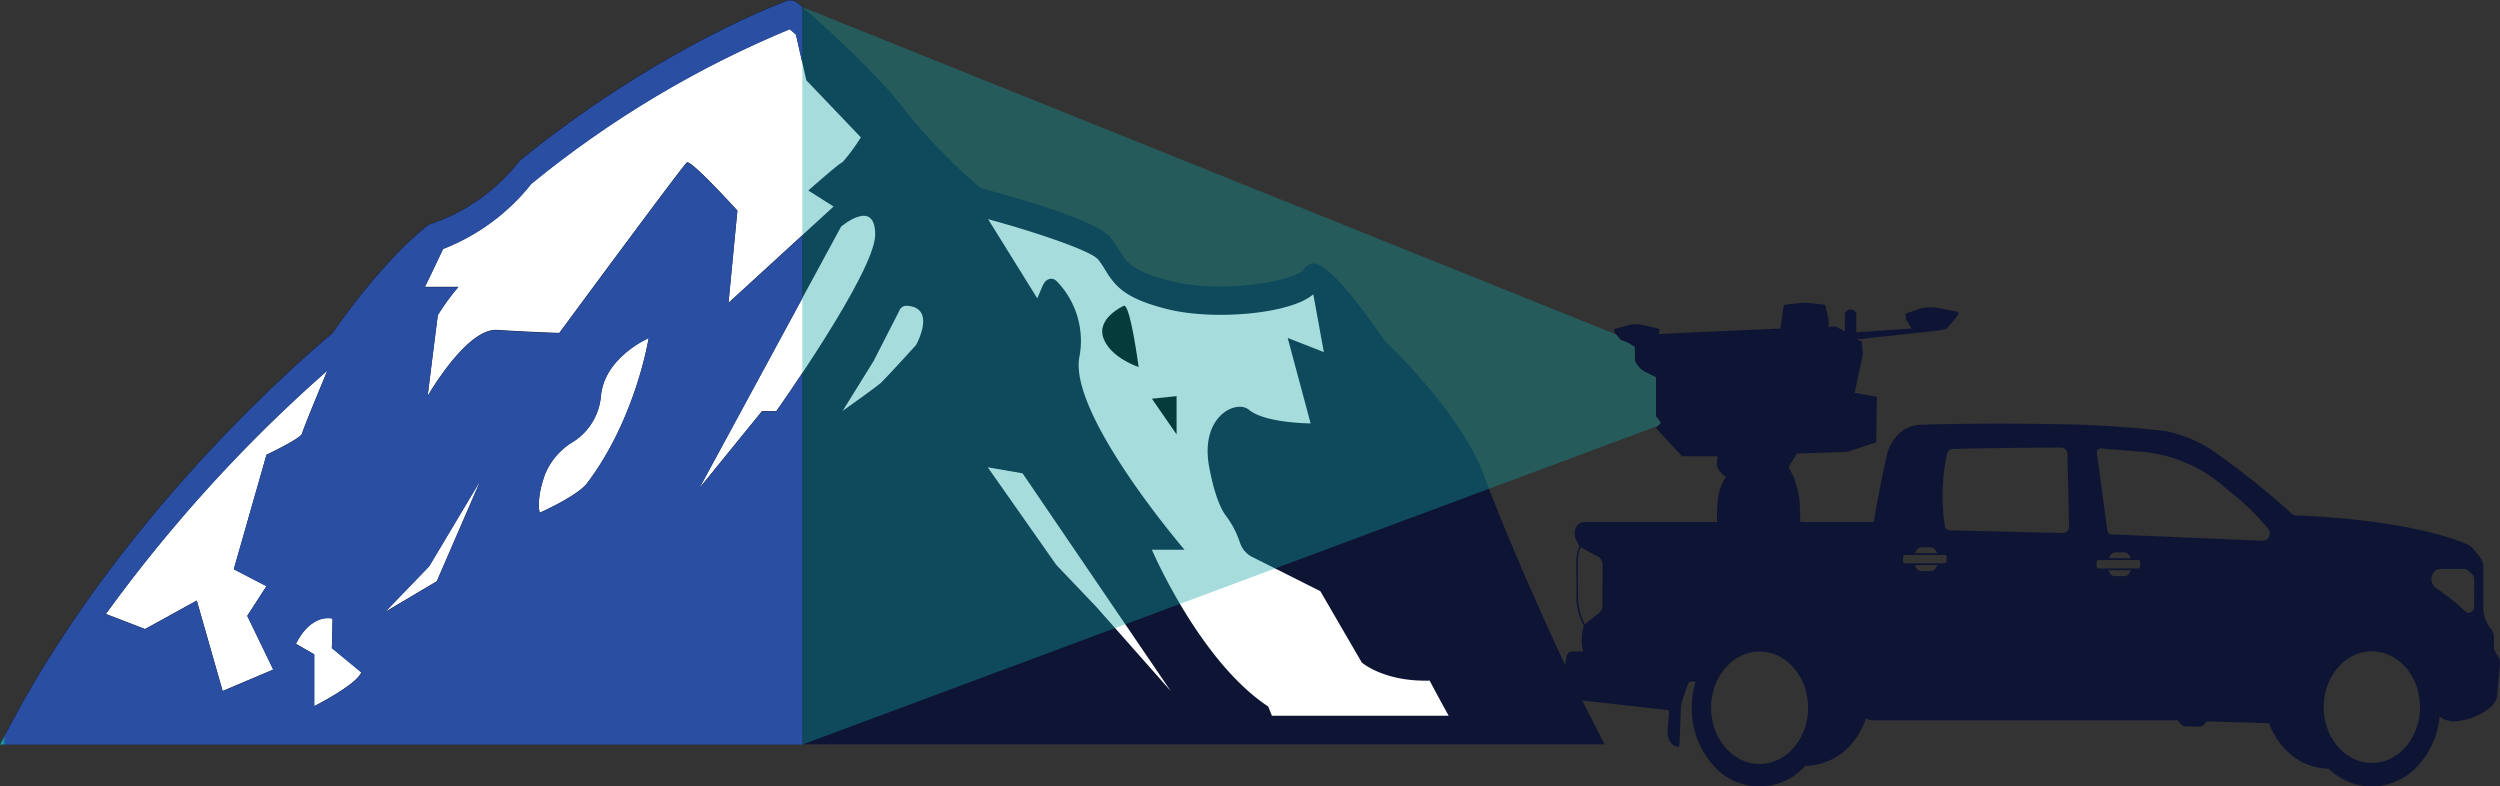<svg xmlns="http://www.w3.org/2000/svg" xmlns:xlink="http://www.w3.org/1999/xlink" width="307.933" height="96.855" viewBox="0 0 307.933 96.855">
  <rect x="0" y="0" width="307.933" height="96.855" fill="#333333" stroke="none"/>
  <defs>
    <clipPath id="clip-path">
      <path id="Path_9788" data-name="Path 9788" d="M38.709,141.851l-2.258-1.3s1.594-3.643,4.515-3.122l-.089,3.643,3.63,2.993c-.62,1.561-5.8,4.163-5.8,4.163ZM52.87,130.985l6.338-10.611-5.4,12.469-6.379,3.789Zm-39.838,5.886a182.518,182.518,0,0,1,27.3-30c-1.238,2.97-2.931,7.071-3.128,7.771-.181.643-4.382,2.611-4.382,2.611l-4.027,14.1,4.027,2.089L30.455,137.1l3.2,6.615-6.231,2.646-3.188-11.145-6.373,3.513Zm54.15-17.336a8.377,8.377,0,0,1,3.5-3.938,7.416,7.416,0,0,0,3.334-5.549c.421-4.817,5.883-7.164,5.883-7.164s-1.567,9.947-7.588,17.887c-1.2,1.586-5.837,3.636-5.837,3.636s-.5-1.644.706-4.872m29.7-58.191C94.2,62.357,80.01,68.06,64.168,80.895L64.034,81l-.112.155A23.325,23.325,0,0,1,53,88.835l-.147.046-.135.1c-.208.151-5.145,3.791-11.791,13.323C38.859,104,15.8,123.3,1.518,150.09L0,152.936H98.823V107.207c-1.828,2.749-3.208,4.693-3.208,4.693H93.851l-7.731,9.511c.437-.8,7.68-14.161,12.7-23.427V90.233l-9.09,8.328L90.825,87.2s-5.714-6.3-6.219-5.928-15.715,21-15.715,21-3.866-.124-7.647-.371-8.573,8.151-8.573,8.151,1.177-9.51,1.261-10a27.216,27.216,0,0,1,2.521-3.458H52.335S53.4,94.4,54.578,91.9A25.793,25.793,0,0,0,65.45,83.878,127.26,127.26,0,0,1,97.274,64.833c.2.172.457.4.762.67l.787,3.473V62.092c-.205-.18-.387-.339-.514-.45a1.453,1.453,0,0,0-.956-.386,1.327,1.327,0,0,0-.471.088" transform="translate(0 -61.256)" fill="none"/>
    </clipPath>
    <linearGradient id="linear-gradient" y1="1.374" x2="0.005" y2="1.374" gradientUnits="objectBoundingBox">
      <stop offset="0" stop-color="#189f9d"/>
      <stop offset="0.305" stop-color="#189f9d"/>
      <stop offset="1" stop-color="#294ea2"/>
    </linearGradient>
    <clipPath id="clip-path-2">
      <rect id="Rectangle_285" data-name="Rectangle 285" width="113.431" height="90.845" fill="none"/>
    </clipPath>
  </defs>
  <g id="Group_1190" data-name="Group 1190" transform="translate(4220.549 17719.555)">
    <path id="Path_9776" data-name="Path 9776" d="M196.2,150.039c-5.473-10.672-11.6-25.276-13.345-30.113-2.748-7.6-11.22-15.763-12.36-16.838-3.039-4.454-6.99-9.638-8.838-9.459a1.51,1.51,0,0,0-1.139.843c-1.168,1.252-9.8,2.952-16.316,1.319-4.757-1.194-5.48-2.383-6.317-3.759a12.669,12.669,0,0,0-1.11-1.614c-1.85-2.225-12.435-5.138-15.982-6.064a69.556,69.556,0,0,1-9.383-9.676c-3.47-4.657-11.521-11.739-13.1-13.112a1.372,1.372,0,0,0-1.426-.3C94.2,62.28,80.01,67.983,64.168,80.818l-.134.109-.111.155A23.335,23.335,0,0,1,53,88.758l-.147.046-.135.1c-.208.151-5.145,3.791-11.792,13.323-2.073,1.7-25.129,20.994-39.413,47.787L0,152.86H197.646Z" transform="translate(-4220.549 -17780.734)" fill="#0e1534"/>
    <path id="Path_9777" data-name="Path 9777" d="M52.092,166.677c.2-.7,1.89-4.8,3.128-7.771a182.559,182.559,0,0,0-27.3,30l4.83,1.858,6.374-3.513,3.187,11.145,6.232-2.645-3.2-6.615,2.369-3.656-4.027-2.089,4.027-14.1s4.2-1.968,4.382-2.611" transform="translate(-4235.435 -17832.844)" fill="#fff"/>
    <path id="Path_9778" data-name="Path 9778" d="M125.232,87.888a25.778,25.778,0,0,1-10.871,8.026c-1.177,2.494-2.242,4.68-2.242,4.68h4.118a27.25,27.25,0,0,0-2.521,3.458c-.084.494-1.26,10-1.26,10s4.79-8.4,8.572-8.152,7.647.371,7.647.371,15.211-20.627,15.715-21,6.219,5.928,6.219,5.928l-1.093,11.363,12.942-11.857-3.109-1.976s3.949-3.49,4.2-3.474a22.937,22.937,0,0,0,2.269-3.072L159.1,75.151l-1.278-5.637c-.306-.27-.565-.5-.763-.671a127.278,127.278,0,0,0-31.824,19.045" transform="translate(-4280.332 -17784.822)" fill="#fff"/>
    <path id="Path_9779" data-name="Path 9779" d="M282.825,130.1c-5.194-1.3-6.422-2.78-7.7-4.885a9.807,9.807,0,0,0-.84-1.234c-.894-1.065-7.439-3.3-13.55-4.966l6.054,9.748.67-1.559c.375-.874,1.167-1.115,1.746-.529a10.548,10.548,0,0,1,2.751,9.43c-1.148,7.183,12.971,23.625,12.971,23.625h-4.019s5.865,13.728,14.336,19.315c0,0,.156.42.448,1.13H317.46c-1.431-2.593-2.339-4.323-2.339-4.323-5.648.16-8.363-2.235-8.363-2.235l-5.1-8.779-8.526-4.285a3.041,3.041,0,0,1-1.384-1.727l-.122-.335a11.125,11.125,0,0,0-1.584-2.922c-.58-.764-1.394-2.42-2.069-5.992-1.195-6.321,3.353-8.378,4.887-7.087,1.968,1.656,7.6,1.682,7.6,1.682l-2.824-10.528,4.453,1.741-1.3-7.118c-2.819,2.456-12.33,3.245-17.965,1.832" transform="translate(-4359.576 -17811.574)" fill="#fff"/>
    <path id="Path_9780" data-name="Path 9780" d="M143,167.011a8.375,8.375,0,0,1,3.5-3.938,7.417,7.417,0,0,0,3.334-5.549c.421-4.817,5.883-7.164,5.883-7.164s-1.567,9.947-7.588,17.887c-1.2,1.586-5.837,3.636-5.837,3.636s-.5-1.644.706-4.872" transform="translate(-4296.367 -17828.287)" fill="#fff"/>
    <path id="Path_9781" data-name="Path 9781" d="M184.494,151.7c.672-1.235,17.48-32.237,17.48-32.237s4.2-3.582,4.2.988S193.99,142.19,193.99,142.19h-1.765Z" transform="translate(-4318.923 -17811.102)" fill="#fff"/>
    <path id="Path_9782" data-name="Path 9782" d="M229.353,142.46l-3.187,6.233-3.8,6.12s4.343-3.077,4.758-3.5c1.261-1.277,4.286-4.617,4.286-4.617s2.626-4.705-1.243-4.827a.94.94,0,0,0-.818.589" transform="translate(-4339.119 -17823.762)" fill="#fff"/>
    <path id="Path_9783" data-name="Path 9783" d="M86.145,230.939c-.62,1.561-5.8,4.163-5.8,4.163v-6.375l-2.257-1.3s1.594-3.643,4.515-3.123l-.088,3.643Z" transform="translate(-4262.187 -17867.688)" fill="#fff"/>
    <path id="Path_9784" data-name="Path 9784" d="M107.043,198.438l-5.446,5.648,6.379-3.789,5.4-12.47Z" transform="translate(-4274.722 -17848.266)" fill="#fff"/>
    <path id="Path_9785" data-name="Path 9785" d="M264.936,185.234l18.236,26.8-9.128-10.323-4.959-5.2-8.436-12.017Z" transform="translate(-4359.531 -17846.488)" fill="#fff"/>
    <path id="Path_9786" data-name="Path 9786" d="M293.491,141.873s-3.367,1.491-2.5,3.952,4.344,3.578,4.344,3.578-1.058-7.975-1.846-7.531" transform="translate(-4375.634 -17823.752)"/>
    <path id="Path_9787" data-name="Path 9787" d="M303.954,166.028l3.041,4.394v-4.715Z" transform="translate(-4382.621 -17836.471)"/>
    <g id="Group_507" data-name="Group 507" transform="translate(-4220.549 -17719.52)" clip-path="url(#clip-path)">
      <rect id="Rectangle_284" data-name="Rectangle 284" width="98.823" height="91.68" transform="translate(0 0)" fill="url(#linear-gradient)"/>
    </g>
    <g id="Group_511" data-name="Group 511" transform="translate(-4121.726 -17718.684)" opacity="0.37">
      <g id="Group_510" data-name="Group 510">
        <g id="Group_509" data-name="Group 509" clip-path="url(#clip-path-2)">
          <path id="Path_9789" data-name="Path 9789" d="M325.14,111.63,211.71,153.89V63.045l107.54,43.265Z" transform="translate(-211.709 -63.046)" fill="#0ea29f"/>
        </g>
      </g>
    </g>
    <path id="Path_9790" data-name="Path 9790" d="M527.4,200.8v-1.56a1.446,1.446,0,0,0-.328-.931l-.017-.02-.01-.012a4.375,4.375,0,0,1-.95-2.783v-4.777a2.2,2.2,0,0,0-.468-1.377l-.779-.967a1.773,1.773,0,0,0-.673-.518c-6.931-2.975-18.858-3.514-21.179-3.591a.76.76,0,0,1-.491-.2,98,98,0,0,0-9.078-7.308,16.189,16.189,0,0,0-6.459-2.877,131.74,131.74,0,0,0-14.786-.867c-7.1-.144-14.054.042-15.376.081a4.066,4.066,0,0,0-1.1.179,4.187,4.187,0,0,0-1.648.982,5.217,5.217,0,0,0-1.434,2.6c-.788,3.337-1.5,7.554-1.614,8.224H415.344a1.263,1.263,0,0,0-1.169,1.242v.022a1.907,1.907,0,0,0,.219,1.012l.369.7a3.378,3.378,0,0,0-.278.841,5.98,5.98,0,0,0-.125,1.295l.032,3.686a7.441,7.441,0,0,0,.9,3.968,6.149,6.149,0,0,0-.088,3.177h-1.341a.739.739,0,0,0-.691.59,6.543,6.543,0,0,0,.613,4.555,1.553,1.553,0,0,0,1.184.876l10.622,1.2a.25.25,0,0,1,.2.277l-.173,2.344a1.97,1.97,0,0,0,.65,1.655,1.085,1.085,0,0,0,.533.255.177.177,0,0,0,.031,0,.219.219,0,0,0,.155-.066.308.308,0,0,0,.088-.207l.187-4.577a2.9,2.9,0,0,1,.155-.831l.718-2.08a.392.392,0,0,1,.37-.281l.559.018a11.085,11.085,0,0,0-.471,3.218,10.444,10.444,0,0,0,2.446,6.845,7.553,7.553,0,0,0,11.544.3,7.631,7.631,0,0,0,6-3.078,9.294,9.294,0,0,0,1.467-2.8,1.437,1.437,0,0,0,.385.2,1.382,1.382,0,0,0,.443.073h37.584l.234.326a.954.954,0,0,0,.753.417l1.61.029h.016a.97.97,0,0,0,.843-.535l.062-.113,7.714.235a9.6,9.6,0,0,0,1.572,2.72,8.083,8.083,0,0,0,2.284,1.943,7.472,7.472,0,0,0,3.491.939,7.681,7.681,0,0,0,5.311,2.185,7.83,7.83,0,0,0,5.953-2.858,10.362,10.362,0,0,0,2.407-5.74,3.153,3.153,0,0,0,1.613.576h.011a7.626,7.626,0,0,0,4.531-1.643,2.891,2.891,0,0,0,.916-1.342l0-.008.351-4.1a1.438,1.438,0,0,0-.21-.888Zm-109.8-5.429a1.155,1.155,0,0,1-.417.911l-1.759,1.38a7.511,7.511,0,0,1-.839-3.8l-.032-3.684a5.708,5.708,0,0,1,.119-1.239,3.207,3.207,0,0,1,.241-.75l2.137,1.145a1.127,1.127,0,0,1,.551,1Zm19.347,19.507c-3.294,0-5.974-3.106-5.974-6.923s2.68-6.923,5.974-6.923,5.974,3.106,5.974,6.923-2.68,6.923-5.974,6.923m19.326-26.267a.764.764,0,0,1,.66-.414H458a.763.763,0,0,1,.647.392l.195.324h-2.74Zm2.4,2.1a.741.741,0,0,1-.642.407h-1.157a.755.755,0,0,1-.678-.481l-.112-.251h2.768Zm1.3-.811a.247.247,0,0,1-.226.262h-4.9a.247.247,0,0,1-.226-.262v-.5a.247.247,0,0,1,.226-.263h4.9a.247.247,0,0,1,.226.263Zm14.884-3.722a.672.672,0,0,1-.531.249l-13.989-.323a.643.643,0,0,1-.581-.61,25.01,25.01,0,0,1,.261-8.76.824.824,0,0,1,.747-.653c5.867-.148,11.305-.168,13.371-.169h0a.783.783,0,0,1,.727.82l.205,8.829a.912.912,0,0,1-.211.617m7.66,5.161a.741.741,0,0,1-.641.406h-1.157a.755.755,0,0,1-.678-.48l-.111-.252H482.7Zm1.3-.812a.246.246,0,0,1-.226.262h-4.9a.246.246,0,0,1-.226-.262v-.5a.246.246,0,0,1,.226-.262h4.9a.246.246,0,0,1,.226.262Zm-3.865-.989.17-.3a.765.765,0,0,1,.66-.415h1.069a.763.763,0,0,1,.647.392l.2.324Zm19.82-2.871a.812.812,0,0,1-.392.583l-.038.02a1,1,0,0,1-.483.1l-2.968-.117-15.61-.655a.545.545,0,0,1-.493-.5l-1.293-9.512a.553.553,0,0,1,.108-.416.4.4,0,0,1,.348-.16l5.2.428a17.651,17.651,0,0,1,8.567,3.162,18.7,18.7,0,0,1,1.914,1.544l.06-.088-.052.094a30.225,30.225,0,0,1,4.963,4.778.947.947,0,0,1,.172.742m12.59,28.081c-3.27,0-5.931-3.083-5.931-6.872s2.661-6.873,5.931-6.873,5.93,3.083,5.93,6.873-2.66,6.872-5.93,6.872m12.6-19.279a.838.838,0,0,1-.237.6l-.033.03a.61.61,0,0,1-.836-.034,29.017,29.017,0,0,0-3.6-2.863,1.281,1.281,0,0,1-.535-.9c0-.025-.006-.049-.008-.073h0a1.348,1.348,0,0,1,.27-.956,1.044,1.044,0,0,1,.82-.423h2.917a.705.705,0,0,1,.459.174l.471.4a.954.954,0,0,1,.317.724Z" transform="translate(-4440.762 -17840.334)" fill="#0e1534"/>
    <path id="Path_9791" data-name="Path 9791" d="M438.724,169.992a19.394,19.394,0,0,1,0-5,6.477,6.477,0,0,1,.937-2.466s-1.226-.8-1.115-1.666l.111-.866h-4.4l-3.2-3.466.6-.667-.6-.8v-4.8l-1.333-.666a2.532,2.532,0,0,1-1.267-1.456v-1.61l-.866-.534-.866-.333-.785-.932a.281.281,0,0,1,.14-.452l1.424-.4a4.049,4.049,0,0,1,2.051-.034l1.97.482-.133.6,15-.667.365-2.677a.33.33,0,0,1,.292-.283l1.594-.163a7.254,7.254,0,0,1,1.5,0l1.546.163a.329.329,0,0,1,.287.26l.352,1.7v.8l.8-.067,1.2.6v-2.172a.73.73,0,0,1,.733-.494.673.673,0,0,1,.667.467v2.333l6.8-.467-.667-1.133-.1-.689,1.936-.664a5.763,5.763,0,0,1,2.327-.014l2.07.414a.27.27,0,0,1,.159.432l-.727.921-.733.8-1.067.2-9.932,1.067.6.267.133,1.6-.267,1.266-.733,3.466,2.733.466-.067,5.6-3.6,1.2-4.266.133-1.933.067-1,1.666.667,1.333.441,1.5a6.378,6.378,0,0,1,.255,1.568l.074,2.029a6.163,6.163,0,0,1-.164,1.651l-.139.585Z" transform="translate(-4447.631 -17823.35)" fill="#0e1534"/>
  </g>
</svg>
